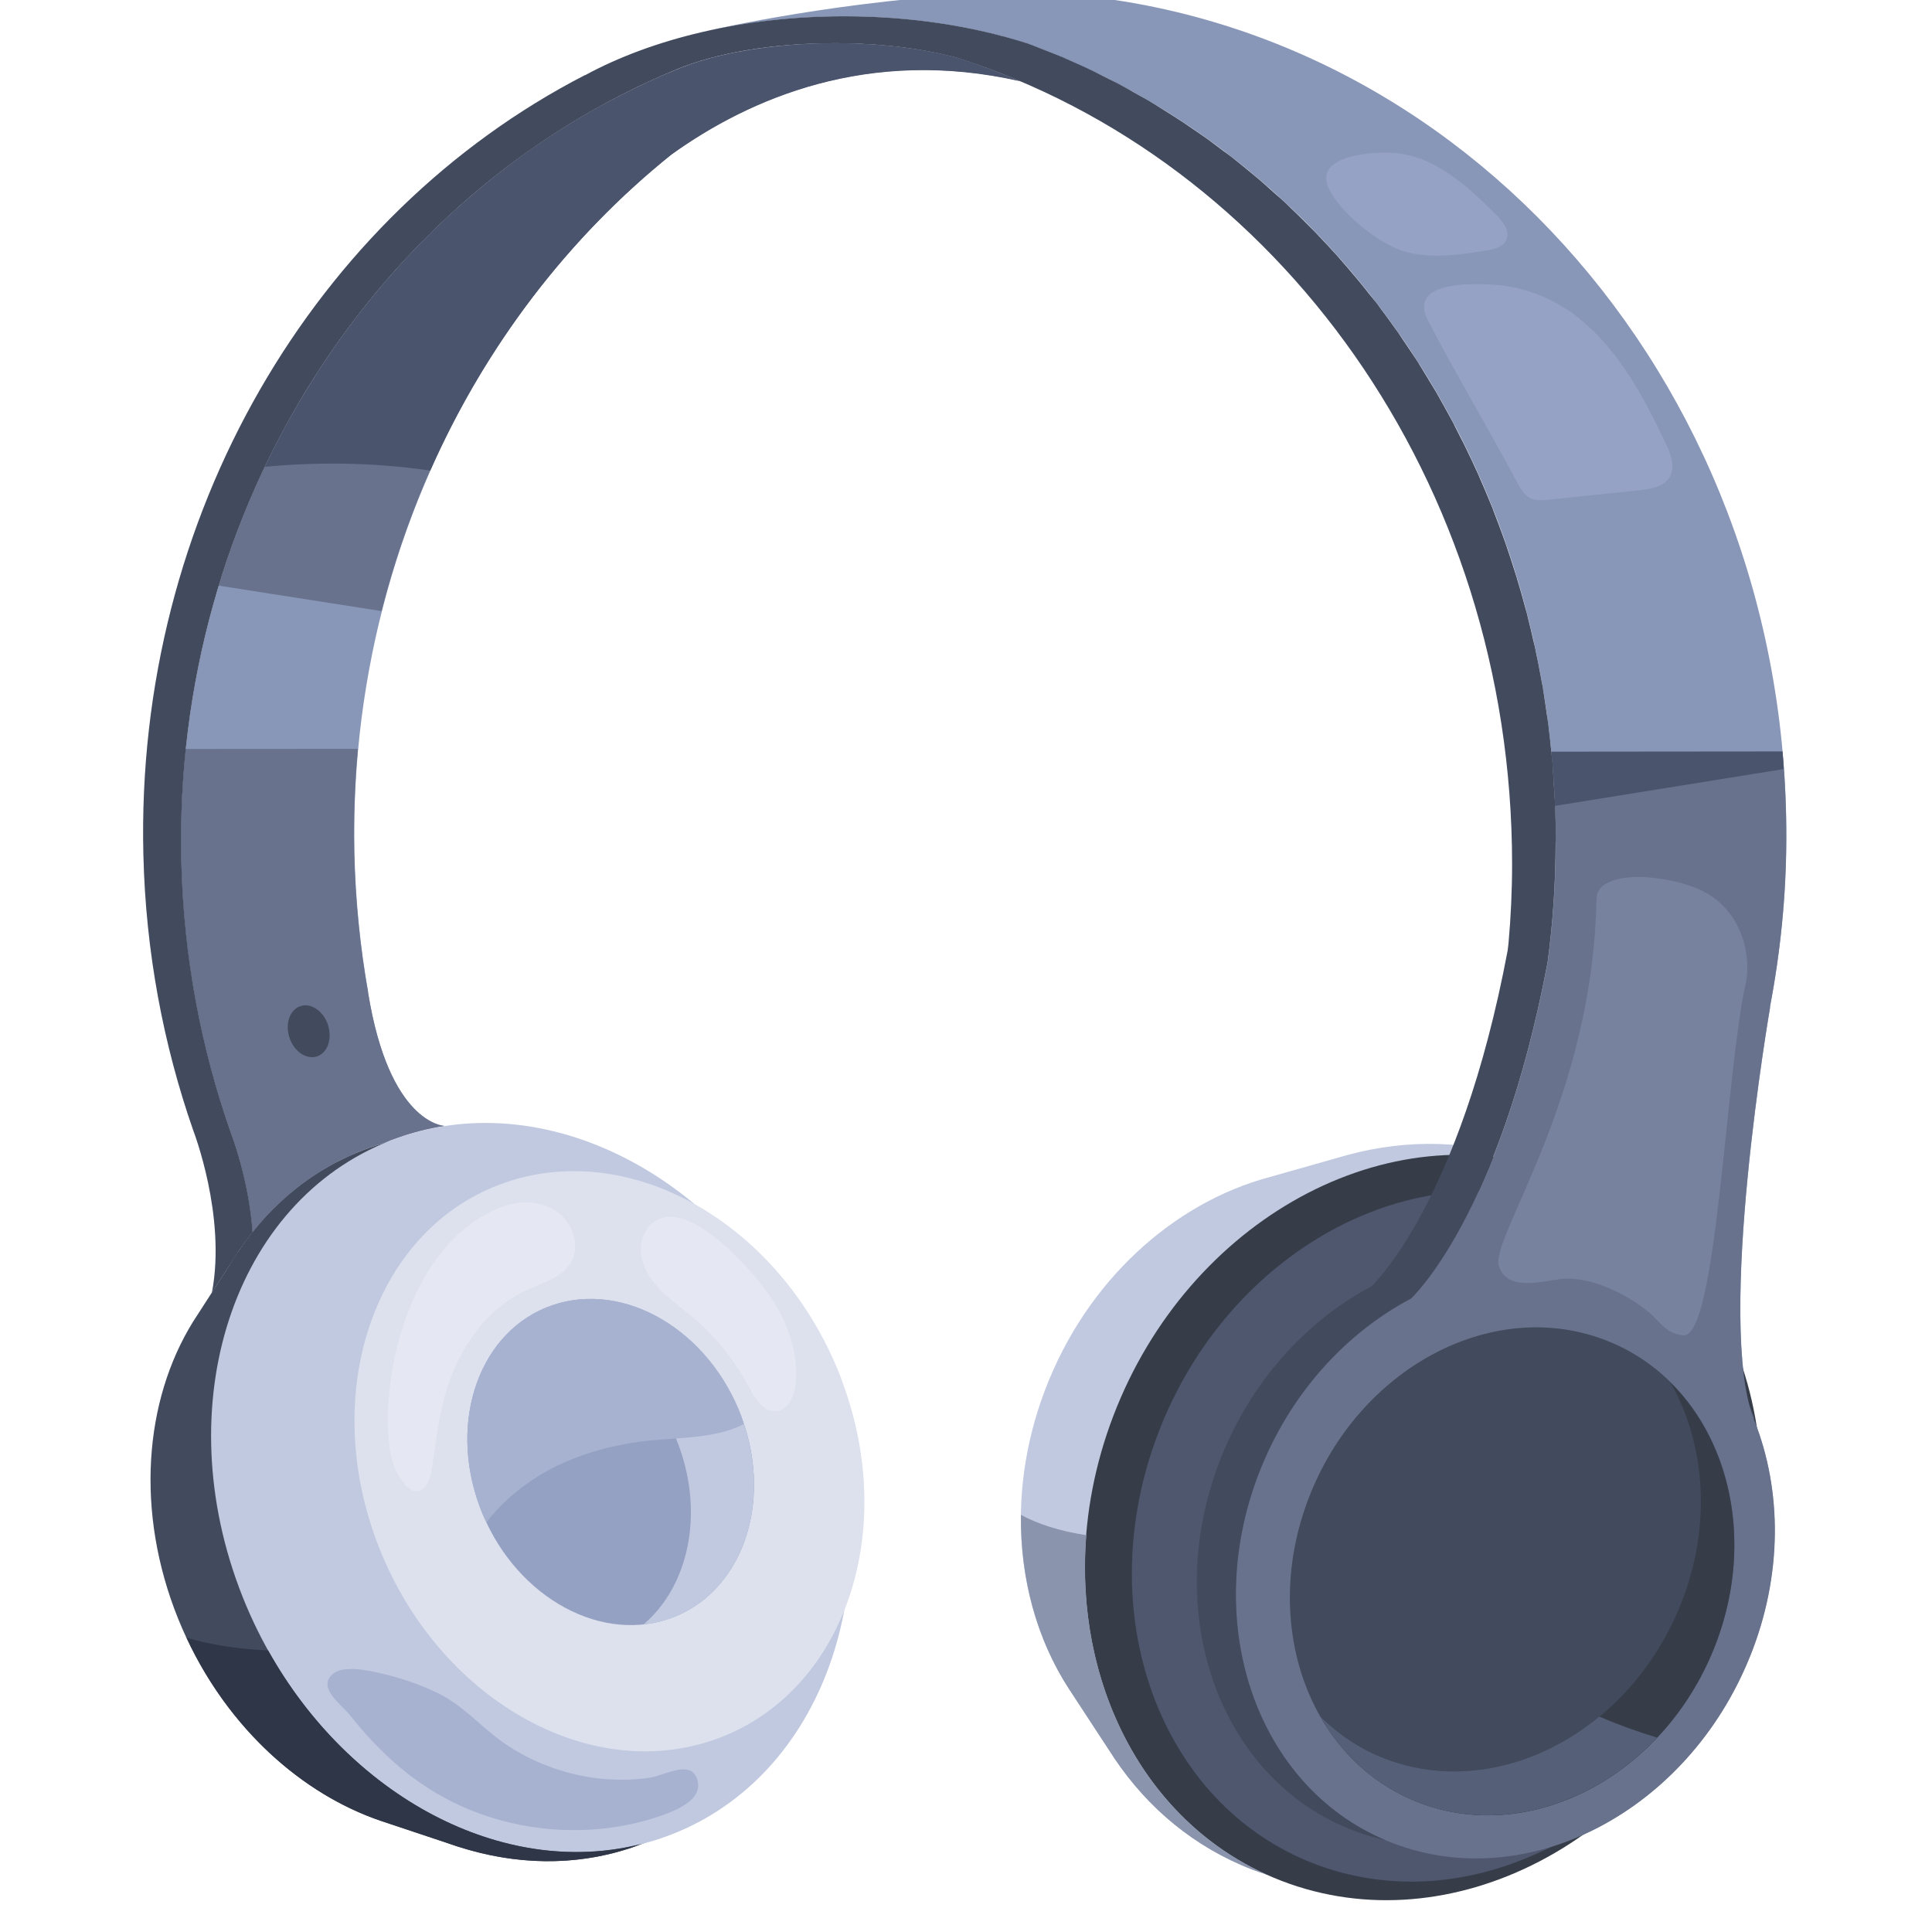 <svg width="81" height="80" viewBox="0 0 81 80" fill="none" xmlns="http://www.w3.org/2000/svg">
<g clip-path="url(#clip0_3203_7778)">
<path d="M73.551 59.541C71.919 55.499 74.216 42.227 74.216 42.227H74.207C74.641 39.957 74.885 37.608 74.894 35.201C74.983 15.696 60.611 0.052 42.849 -0.333H42.108C35.202 -0.019 29.794 1.267 29.794 1.267C29.794 1.267 29.803 1.267 29.82 1.267C31.549 0.895 33.425 0.686 35.384 0.686C38.168 0.686 40.779 1.099 43.039 1.817C43.101 1.839 43.163 1.861 43.225 1.883C43.398 1.95 43.571 2.021 43.744 2.087C43.851 2.131 43.961 2.171 44.068 2.216C44.134 2.242 44.196 2.264 44.263 2.291C44.36 2.331 44.458 2.371 44.555 2.411C44.711 2.477 44.861 2.548 45.012 2.615C45.123 2.663 45.229 2.712 45.34 2.761C45.411 2.792 45.482 2.823 45.553 2.858C45.655 2.907 45.757 2.951 45.854 3C57.238 8.448 65.23 20.798 65.221 35.289C65.221 37.009 65.106 38.698 64.885 40.347C62.859 51.057 59.148 54.439 59.148 54.439C56.4 55.893 54.059 58.451 52.778 61.754C50.278 68.212 52.783 75.132 58.386 77.273C64.025 79.432 70.731 75.965 73.356 69.462C74.739 66.04 74.708 62.467 73.537 59.533L73.551 59.541Z" fill="#8896B8"/>
<path d="M35.902 1.83C35.601 1.817 35.3 1.812 34.989 1.812C32.343 1.812 29.98 2.242 28.371 2.916C15.848 8.071 7.244 21.193 7.598 36.123C7.692 40.13 8.427 43.96 9.682 47.506C9.682 47.506 10.427 49.408 10.586 51.664C10.551 51.709 10.515 51.748 10.48 51.797C10.475 51.806 10.471 51.811 10.462 51.819C10.466 51.815 10.471 51.806 10.48 51.797C10.6 51.647 10.719 51.496 10.843 51.35C10.861 51.332 10.879 51.31 10.896 51.292C11.016 51.154 11.14 51.017 11.264 50.884C11.287 50.858 11.313 50.835 11.34 50.809C11.46 50.685 11.584 50.56 11.712 50.441C11.743 50.41 11.779 50.379 11.814 50.352C11.934 50.241 12.058 50.13 12.182 50.024C12.226 49.989 12.275 49.953 12.319 49.913C12.439 49.816 12.554 49.723 12.674 49.63C12.732 49.585 12.789 49.55 12.847 49.505C12.962 49.426 13.073 49.342 13.193 49.266C13.264 49.222 13.335 49.178 13.405 49.133C13.516 49.067 13.623 48.996 13.734 48.929C13.822 48.88 13.915 48.832 14.004 48.783C14.101 48.73 14.199 48.677 14.301 48.623C14.416 48.566 14.54 48.513 14.66 48.459C14.735 48.424 14.815 48.388 14.89 48.353C15.09 48.269 15.294 48.189 15.502 48.114C15.702 48.043 15.901 47.981 16.101 47.923C16.291 47.843 16.486 47.763 16.686 47.697C17.329 47.471 17.98 47.307 18.636 47.205C18.601 47.205 16.318 47.103 15.431 41.611C15.431 41.611 15.436 41.611 15.44 41.611C15.103 39.704 14.904 37.745 14.86 35.741C14.549 20.519 23.26 7.127 35.911 1.826L35.902 1.83Z" fill="#8896B8"/>
<path d="M12.949 51.443C11.916 51.806 10.99 52.343 10.178 53.012L9.983 52.484L8.286 55.117C6.136 58.336 5.635 62.964 7.31 67.459C8.955 71.869 12.302 75.105 15.999 76.351L19.244 77.433L19.049 76.909C20.117 76.941 21.185 76.799 22.223 76.462C27.999 74.578 30.645 67.397 28.074 60.428C25.494 53.442 18.694 49.421 12.945 51.443H12.949Z" fill="#424A5D"/>
<path d="M33.305 58.659C36.323 66.86 33.181 75.296 26.367 77.504C19.638 79.68 11.832 74.946 8.848 66.94C5.861 58.912 8.795 50.49 15.489 48.123C22.262 45.724 30.277 50.441 33.305 58.659Z" fill="#424A5D"/>
<path d="M34.913 59.444C34.913 59.444 34.9 59.404 34.896 59.386C34.781 59.01 34.661 58.628 34.523 58.252C34.386 57.87 34.231 57.502 34.071 57.139C34.062 57.121 34.054 57.103 34.049 57.086C30.72 49.585 23.14 45.423 16.681 47.706C9.974 50.077 7.026 58.509 10.018 66.55C13.002 74.569 20.821 79.303 27.564 77.122C34.058 75.021 37.223 67.272 34.913 59.448V59.444Z" fill="#C1C9E0"/>
<path d="M35.331 57.977C37.729 64.493 35.22 71.218 29.785 72.995C24.404 74.755 18.154 70.992 15.782 64.595C13.406 58.185 15.782 51.474 21.141 49.594C26.554 47.697 32.933 51.447 35.336 57.977H35.331Z" fill="#DCE1ED"/>
<path d="M31.101 59.444C32.444 63.092 31.052 66.873 28.007 67.884C24.975 68.89 21.451 66.776 20.112 63.163C18.773 59.546 20.125 55.773 23.149 54.727C26.19 53.677 29.758 55.787 31.106 59.444H31.101Z" fill="#95A1C2"/>
<path d="M31.102 59.448C29.754 55.796 26.186 53.686 23.145 54.732C22.537 54.94 22.006 55.264 21.54 55.667C24.311 55.335 27.258 57.356 28.455 60.601C29.528 63.513 28.854 66.505 26.988 68.101C27.329 68.066 27.671 67.999 28.003 67.888C31.049 66.878 32.445 63.097 31.097 59.448H31.102Z" fill="#C1C9E0"/>
<path d="M64.122 48.694C61.635 47.785 59.002 47.746 56.497 48.424L53.244 49.346C49.205 50.423 45.553 53.69 43.81 58.287C42.108 62.773 42.631 67.445 44.817 70.805L46.736 73.736C48.133 75.815 50.092 77.455 52.508 78.386C59.565 81.099 67.965 76.75 71.259 68.571C74.588 60.291 71.387 51.345 64.131 48.699L64.122 48.694Z" fill="#C1C9E0"/>
<path d="M72.522 69.046C69.224 77.233 60.801 81.577 53.736 78.86C46.727 76.165 43.575 67.481 46.678 59.36C49.817 51.146 58.186 46.526 65.394 49.155C72.664 51.806 75.864 60.761 72.522 69.041V69.046Z" fill="#363D49"/>
<path d="M66.644 76.697L66.768 76.382C69.21 74.671 71.267 72.157 72.522 69.041C73.785 65.903 74.033 62.658 73.422 59.745L73.55 59.426L72.903 57.892C72.739 57.431 72.548 56.984 72.336 56.549L72.318 56.51C70.997 53.814 68.803 51.687 65.921 50.632C59.245 48.193 51.483 52.458 48.566 60.065C45.681 67.592 48.602 75.642 55.105 78.142C58.111 79.294 61.369 79.073 64.317 77.765L64.423 77.721C64.476 77.694 64.529 77.672 64.587 77.645L66.639 76.697H66.644Z" fill="#4E576E"/>
<path d="M15.422 41.615C15.422 41.615 15.427 41.615 15.431 41.615C15.094 39.709 14.895 37.749 14.85 35.746C14.819 34.274 14.873 32.825 15.005 31.397L7.784 31.402C7.625 32.949 7.558 34.522 7.598 36.123C7.691 40.13 8.427 43.96 9.682 47.506C9.682 47.506 10.426 49.408 10.586 51.664C10.55 51.709 10.515 51.748 10.48 51.797C10.599 51.647 10.719 51.496 10.843 51.35C10.861 51.332 10.879 51.31 10.896 51.292C11.016 51.154 11.14 51.017 11.264 50.884C11.286 50.858 11.313 50.835 11.34 50.809C11.459 50.685 11.583 50.56 11.712 50.441C11.743 50.41 11.778 50.379 11.814 50.352C11.934 50.241 12.058 50.13 12.182 50.024C12.226 49.989 12.275 49.953 12.319 49.913C12.439 49.816 12.554 49.723 12.674 49.63C12.732 49.585 12.789 49.55 12.847 49.505C12.962 49.426 13.073 49.342 13.193 49.266C13.263 49.222 13.334 49.178 13.405 49.133C13.516 49.067 13.623 48.996 13.733 48.929C13.822 48.88 13.915 48.832 14.004 48.783C14.101 48.73 14.199 48.676 14.301 48.623C14.416 48.566 14.54 48.513 14.66 48.459C14.735 48.424 14.815 48.388 14.89 48.353C15.09 48.269 15.294 48.189 15.502 48.114C15.701 48.043 15.901 47.981 16.101 47.923C16.291 47.843 16.486 47.763 16.686 47.697C17.328 47.471 17.98 47.307 18.636 47.205C18.601 47.205 16.318 47.103 15.431 41.611L15.422 41.615Z" fill="#68728C"/>
<path d="M73.365 69.471C74.748 66.049 74.716 62.476 73.546 59.541C71.915 55.499 74.211 42.227 74.211 42.227H74.202C74.637 39.957 74.881 37.608 74.889 35.201C74.894 33.955 74.841 32.727 74.73 31.512L65.04 31.521C65.159 32.763 65.23 34.022 65.23 35.294C65.23 37.014 65.115 38.703 64.893 40.352C62.867 51.061 59.157 54.444 59.157 54.444C56.409 55.898 54.068 58.455 52.787 61.758C50.287 68.217 52.792 75.136 58.395 77.277C64.033 79.436 70.74 75.97 73.365 69.467V69.471Z" fill="#68728C"/>
<path d="M71.853 69.125C69.695 74.485 64.162 77.353 59.508 75.58C54.876 73.815 52.81 68.097 54.885 62.764C56.972 57.392 62.482 54.408 67.199 56.146C71.942 57.892 74.03 63.726 71.853 69.13V69.125Z" fill="#424A5D"/>
<path d="M13.756 42.994C13.937 43.579 13.72 44.164 13.272 44.297C12.825 44.43 12.31 44.066 12.129 43.481C11.947 42.896 12.164 42.311 12.612 42.178C13.064 42.041 13.574 42.408 13.76 42.994H13.756Z" fill="#424A5D"/>
<path d="M73.174 41.305C72.332 45.223 71.964 56.128 70.572 55.986C69.81 55.911 69.597 55.383 69.047 54.949C68.129 54.222 66.64 53.482 65.412 53.628C64.65 53.717 63.178 54.16 62.841 53.078C62.469 51.877 66.786 46.114 66.933 37.683C66.955 36.473 69.677 36.601 71.237 37.288C72.939 38.042 73.476 39.917 73.179 41.305H73.174Z" fill="#77829F"/>
<path d="M16.278 60.06C16.305 60.641 16.38 61.235 16.651 61.754C17.231 62.875 17.932 62.72 18.104 61.594C18.299 60.322 18.419 59.076 18.863 57.857C19.439 56.288 20.498 54.829 22.027 54.116C22.728 53.792 23.57 53.575 23.947 52.906C24.337 52.214 24.009 51.257 23.344 50.795C22.679 50.334 21.784 50.321 21.039 50.6C17.559 51.917 16.114 56.691 16.278 60.056V60.06Z" fill="#E5E8F3"/>
<path d="M27.404 51.239C26.961 51.562 26.793 52.174 26.899 52.715C27.005 53.256 27.338 53.734 27.737 54.129C28.131 54.523 28.592 54.847 29.018 55.206C29.993 56.026 30.804 57.032 31.398 58.15C31.647 58.62 31.984 59.191 32.516 59.165C33.047 59.138 33.309 58.526 33.358 58.003C33.482 56.656 32.981 55.29 32.17 54.178C31.465 53.207 28.858 50.184 27.404 51.234V51.239Z" fill="#E5E8F3"/>
<path d="M29.054 74.312C29.151 74.4 29.227 74.534 29.262 74.737C29.404 75.553 28.119 75.992 27.533 76.187C24.896 77.051 21.895 76.879 19.324 75.717C17.44 74.866 15.968 73.541 14.7 71.945C14.306 71.448 13.308 70.783 13.929 70.203C14.354 69.808 15.361 70.021 15.879 70.136C16.717 70.322 17.551 70.597 18.331 70.974C19.426 71.501 20.126 72.375 21.106 73.062C22.267 73.873 23.637 74.383 25.033 74.556C25.782 74.644 26.541 74.64 27.285 74.525C27.768 74.449 28.646 73.953 29.063 74.316L29.054 74.312Z" fill="#A7B2D0"/>
<path d="M66.237 13.378C67.904 14.725 68.928 16.676 69.841 18.6C70.058 19.056 70.262 19.615 69.974 20.045C69.717 20.422 69.194 20.506 68.733 20.554C67.474 20.687 66.215 20.82 64.956 20.949C64.694 20.976 64.415 21.002 64.18 20.896C63.901 20.767 63.741 20.483 63.599 20.213C62.394 17.944 61.046 15.7 59.871 13.444C59.025 11.817 61.591 11.857 62.753 11.946C64.029 12.048 65.266 12.589 66.241 13.373L66.237 13.378Z" fill="#95A2C5"/>
<path d="M58.572 10.43C59.729 10.9 61.054 10.705 62.313 10.501C62.628 10.452 62.987 10.368 63.138 10.093C63.342 9.721 63.027 9.299 62.73 9.007C61.515 7.797 60.141 6.516 58.399 6.409C57.401 6.352 55.039 6.551 55.726 7.934C56.205 8.9 57.583 10.026 58.576 10.43H58.572Z" fill="#95A2C5"/>
<path d="M42.769 3.404C41.904 3.036 41.026 2.708 40.131 2.42C38.921 2.1 37.48 1.888 35.915 1.83C35.614 1.817 35.308 1.812 34.998 1.812C34.612 1.812 34.235 1.826 33.863 1.843C33.836 1.843 33.81 1.843 33.783 1.848C33.424 1.865 33.074 1.892 32.733 1.928C31.017 2.096 29.51 2.442 28.38 2.916C27.608 3.226 26.85 3.577 26.11 3.953C26.07 3.971 26.035 3.993 25.995 4.011C25.675 4.175 25.361 4.343 25.046 4.516C24.98 4.556 24.909 4.592 24.842 4.632C24.558 4.791 24.275 4.96 24 5.128C23.924 5.172 23.849 5.221 23.774 5.265C23.494 5.438 23.22 5.616 22.945 5.797C22.878 5.842 22.816 5.882 22.75 5.926C22.439 6.134 22.129 6.352 21.828 6.573C21.806 6.586 21.788 6.604 21.766 6.617C21.105 7.101 20.462 7.61 19.837 8.142C19.78 8.191 19.722 8.244 19.665 8.293C19.421 8.501 19.181 8.714 18.942 8.931C18.858 9.007 18.778 9.082 18.694 9.162C18.481 9.361 18.273 9.561 18.064 9.765C17.976 9.849 17.891 9.938 17.807 10.022C17.603 10.226 17.404 10.434 17.204 10.643C17.124 10.727 17.045 10.811 16.969 10.895C16.756 11.126 16.544 11.365 16.335 11.604C16.278 11.666 16.225 11.729 16.167 11.795C15.635 12.416 15.121 13.054 14.633 13.71C14.593 13.763 14.553 13.821 14.514 13.874C14.314 14.145 14.119 14.419 13.928 14.694C13.866 14.783 13.804 14.876 13.742 14.969C13.574 15.213 13.41 15.461 13.25 15.714C13.184 15.816 13.122 15.918 13.055 16.024C12.9 16.272 12.749 16.52 12.598 16.773C12.536 16.875 12.479 16.977 12.417 17.079C12.262 17.349 12.111 17.62 11.96 17.895C11.916 17.979 11.867 18.063 11.823 18.147C11.637 18.498 11.455 18.848 11.282 19.202C11.277 19.216 11.269 19.225 11.264 19.238C11.078 19.619 10.896 20.005 10.723 20.395C10.706 20.439 10.688 20.483 10.666 20.523C10.52 20.851 10.382 21.184 10.245 21.516C10.196 21.632 10.152 21.751 10.107 21.867C10.005 22.128 9.903 22.394 9.806 22.66C9.753 22.806 9.704 22.948 9.651 23.095C9.566 23.334 9.487 23.578 9.407 23.817C9.354 23.981 9.3 24.145 9.247 24.309C9.221 24.389 9.198 24.473 9.172 24.553L15.994 25.621C15.994 25.621 15.994 25.621 15.998 25.621C17.94 17.952 22.231 11.254 28.043 6.547C31.31 4.171 36.332 1.932 42.769 3.395V3.404Z" fill="#68728C"/>
<path d="M70.036 57.963C71.512 60.552 71.778 64.001 70.452 67.295C68.293 72.654 62.761 75.522 58.107 73.749C57.047 73.345 56.13 72.729 55.358 71.962C56.289 73.598 57.703 74.892 59.508 75.584C64.162 77.362 69.694 74.489 71.853 69.13C73.524 64.976 72.669 60.574 70.031 57.963H70.036Z" fill="#363D49"/>
<g style="mix-blend-mode:multiply">
<path d="M27.445 60.379C28.473 60.282 29.524 60.282 30.512 59.98C30.743 59.909 30.969 59.816 31.186 59.706C31.155 59.617 31.133 59.533 31.102 59.444C29.754 55.791 26.186 53.681 23.145 54.727C20.122 55.769 18.77 59.546 20.108 63.163C20.192 63.394 20.29 63.615 20.392 63.833C20.973 63.048 21.779 62.383 22.529 61.913C23.996 60.995 25.716 60.539 27.44 60.375L27.445 60.379Z" fill="#A7B2D0"/>
</g>
<path d="M69.477 72.853C68.599 72.587 67.792 72.29 67.052 71.971C64.463 74.103 61.103 74.888 58.102 73.749C57.042 73.346 56.125 72.729 55.353 71.962C56.284 73.598 57.699 74.892 59.503 75.584C62.912 76.883 66.79 75.69 69.472 72.858L69.477 72.853Z" fill="#556078"/>
<path d="M11.242 69.196C9.917 69.139 8.787 68.948 7.82 68.664C9.589 72.459 12.648 75.225 15.999 76.355L19.244 77.437C21.584 78.182 24.04 78.257 26.367 77.503C26.536 77.45 26.695 77.379 26.86 77.317C21.075 78.771 14.66 75.318 11.242 69.196Z" fill="#2F3647"/>
<path d="M65.195 33.787L74.783 32.244C74.765 32 74.756 31.752 74.734 31.508L65.044 31.517C65.119 32.266 65.168 33.024 65.199 33.787H65.195Z" fill="#4A546C"/>
<path d="M53.124 78.603C47.937 76.271 45.051 70.544 45.544 64.365C44.413 64.192 43.509 63.895 42.804 63.513C42.769 66.204 43.478 68.749 44.812 70.805L46.731 73.736C48.128 75.815 50.087 77.455 52.503 78.386C52.712 78.466 52.92 78.536 53.128 78.603H53.124Z" fill="#8A94AC"/>
<path d="M65.23 35.294C65.23 34.748 65.217 34.208 65.195 33.667C65.195 33.662 65.195 33.658 65.195 33.649C65.186 33.49 65.177 33.334 65.164 33.175C65.141 32.803 65.124 32.426 65.093 32.053C65.093 32.044 65.093 32.031 65.093 32.022C65.079 31.854 65.057 31.685 65.04 31.517C65.004 31.162 64.969 30.812 64.924 30.462C64.924 30.449 64.924 30.431 64.92 30.413C64.898 30.249 64.876 30.09 64.849 29.93C64.8 29.584 64.751 29.238 64.694 28.893C64.694 28.87 64.689 28.853 64.685 28.831C64.658 28.68 64.632 28.534 64.601 28.383C64.539 28.037 64.472 27.687 64.397 27.346C64.392 27.319 64.388 27.292 64.383 27.27C64.357 27.137 64.321 27.004 64.29 26.871C64.21 26.521 64.131 26.175 64.042 25.83C64.033 25.799 64.029 25.767 64.02 25.736C63.989 25.617 63.953 25.497 63.922 25.382C63.829 25.032 63.732 24.686 63.625 24.34C63.617 24.305 63.603 24.265 63.594 24.229C63.563 24.127 63.528 24.025 63.497 23.923C63.386 23.573 63.275 23.227 63.156 22.882C63.142 22.837 63.129 22.797 63.111 22.753C63.08 22.665 63.049 22.58 63.018 22.492C62.894 22.146 62.765 21.805 62.632 21.463C62.61 21.41 62.593 21.361 62.575 21.308C62.544 21.233 62.513 21.162 62.486 21.091C62.349 20.758 62.211 20.426 62.065 20.098C62.038 20.031 62.007 19.969 61.981 19.903C61.954 19.845 61.928 19.783 61.901 19.726C61.764 19.424 61.622 19.123 61.475 18.821C61.427 18.724 61.382 18.631 61.334 18.533C61.311 18.484 61.285 18.436 61.258 18.387C61.161 18.196 61.068 18.006 60.97 17.819C60.97 17.819 60.97 17.815 60.97 17.811C60.864 17.607 60.748 17.403 60.638 17.203C60.615 17.163 60.593 17.128 60.576 17.088C60.474 16.906 60.376 16.729 60.274 16.552C60.261 16.529 60.248 16.503 60.234 16.481C60.123 16.294 60.013 16.108 59.897 15.922C59.88 15.891 59.858 15.856 59.84 15.825C59.738 15.656 59.636 15.488 59.529 15.319C59.503 15.275 59.476 15.231 59.45 15.186C59.343 15.022 59.232 14.863 59.126 14.699C59.104 14.663 59.082 14.632 59.059 14.601C58.953 14.441 58.847 14.282 58.74 14.127C58.696 14.065 58.656 13.998 58.612 13.936C58.523 13.808 58.43 13.688 58.341 13.559C58.306 13.511 58.27 13.462 58.235 13.413C58.129 13.262 58.018 13.116 57.907 12.97C57.845 12.89 57.787 12.806 57.73 12.726C57.699 12.686 57.668 12.651 57.637 12.611C57.561 12.513 57.481 12.42 57.406 12.327C57.255 12.136 57.105 11.946 56.95 11.76C56.808 11.587 56.661 11.418 56.515 11.245C56.36 11.064 56.205 10.886 56.05 10.709C55.899 10.541 55.744 10.372 55.589 10.208C55.429 10.04 55.269 9.867 55.11 9.703C54.95 9.539 54.786 9.375 54.622 9.215C54.463 9.056 54.299 8.896 54.135 8.741C54.081 8.688 54.028 8.634 53.971 8.581C53.931 8.541 53.891 8.501 53.846 8.462C53.722 8.346 53.594 8.236 53.465 8.125C53.35 8.023 53.239 7.921 53.124 7.819C53.075 7.774 53.022 7.73 52.973 7.686C52.902 7.624 52.831 7.562 52.76 7.5C52.641 7.398 52.521 7.305 52.401 7.203C52.291 7.11 52.175 7.016 52.065 6.928C52.011 6.883 51.958 6.839 51.901 6.795C51.812 6.724 51.728 6.653 51.639 6.586C51.528 6.498 51.413 6.418 51.298 6.334C51.187 6.25 51.072 6.165 50.961 6.081C50.894 6.032 50.832 5.984 50.77 5.939C50.673 5.868 50.58 5.797 50.482 5.731C50.38 5.656 50.269 5.589 50.167 5.514C50.056 5.438 49.946 5.363 49.835 5.288C49.755 5.234 49.68 5.181 49.6 5.128C49.498 5.062 49.396 4.995 49.294 4.929C49.196 4.867 49.099 4.809 49.006 4.747C48.895 4.676 48.784 4.609 48.673 4.538C48.58 4.481 48.487 4.419 48.39 4.361C48.288 4.299 48.181 4.237 48.079 4.175C47.991 4.126 47.902 4.077 47.818 4.029C47.707 3.967 47.596 3.905 47.485 3.843C47.374 3.78 47.264 3.714 47.148 3.652C47.047 3.594 46.94 3.541 46.834 3.483C46.754 3.444 46.674 3.404 46.594 3.364C46.483 3.306 46.377 3.253 46.266 3.2C46.133 3.133 46.005 3.067 45.872 3C45.77 2.952 45.668 2.903 45.566 2.854C45.495 2.823 45.424 2.792 45.353 2.756C45.247 2.708 45.136 2.659 45.025 2.61C44.874 2.544 44.724 2.473 44.569 2.406C44.471 2.366 44.373 2.326 44.276 2.287C44.209 2.26 44.147 2.238 44.081 2.211C43.974 2.167 43.864 2.127 43.757 2.083C43.584 2.016 43.411 1.945 43.239 1.879C43.177 1.857 43.114 1.834 43.052 1.812C40.787 1.094 38.181 0.682 35.397 0.682C31.172 0.682 27.342 1.626 24.527 3.155V3.147C13.224 8.967 5.666 21.596 6.011 35.834C6.109 39.904 6.845 43.787 8.099 47.387C8.099 47.387 9.5 50.986 8.884 54.196L9.988 52.484C10.019 52.44 10.05 52.396 10.081 52.347C10.085 52.338 10.09 52.334 10.098 52.325C10.214 52.156 10.329 51.997 10.453 51.837C10.462 51.824 10.475 51.811 10.484 51.797C10.52 51.753 10.555 51.709 10.591 51.664C10.431 49.408 9.686 47.511 9.686 47.511C8.432 43.96 7.7 40.13 7.603 36.123C7.244 21.193 15.848 8.071 28.375 2.907C29.98 2.238 32.347 1.812 34.993 1.812C36.917 1.812 38.686 2.038 40.127 2.424C53.532 6.697 63.391 20.142 63.395 36.225C63.395 37.351 63.342 38.463 63.244 39.558C63.231 39.656 63.222 39.753 63.209 39.851C61.196 50.552 57.495 53.934 57.495 53.934C54.755 55.388 52.419 57.941 51.142 61.244C48.651 67.698 51.156 74.613 56.746 76.75C57.18 76.918 57.623 77.047 58.067 77.144C52.69 74.866 50.327 68.093 52.778 61.754C53.74 59.271 55.305 57.205 57.189 55.72C57.499 55.477 57.818 55.246 58.146 55.033C58.474 54.821 58.807 54.621 59.148 54.444C59.148 54.444 62.858 51.061 64.884 40.352C65.106 38.703 65.221 37.014 65.221 35.294H65.23Z" fill="#424A5D"/>
<path d="M42.769 3.404C41.904 3.036 41.027 2.708 40.131 2.42C38.921 2.1 37.48 1.888 35.916 1.83C35.614 1.817 35.308 1.812 34.998 1.812C34.612 1.812 34.236 1.826 33.863 1.843C33.837 1.843 33.81 1.843 33.783 1.848C33.424 1.865 33.074 1.892 32.733 1.928C31.017 2.096 29.51 2.442 28.38 2.916C27.608 3.226 26.851 3.577 26.11 3.953C26.07 3.971 26.035 3.993 25.995 4.011C25.676 4.175 25.361 4.343 25.046 4.516C24.98 4.556 24.909 4.592 24.842 4.632C24.559 4.791 24.275 4.96 24 5.128C23.925 5.172 23.849 5.221 23.774 5.265C23.495 5.438 23.22 5.616 22.945 5.797C22.879 5.842 22.817 5.882 22.75 5.926C22.44 6.134 22.13 6.352 21.828 6.573C21.806 6.586 21.788 6.604 21.766 6.617C21.105 7.101 20.463 7.61 19.838 8.142C19.78 8.191 19.722 8.244 19.665 8.293C19.421 8.501 19.182 8.714 18.942 8.931C18.858 9.007 18.778 9.082 18.694 9.162C18.481 9.361 18.273 9.561 18.064 9.765C17.976 9.849 17.892 9.938 17.807 10.022C17.604 10.226 17.404 10.434 17.205 10.643C17.125 10.727 17.045 10.811 16.97 10.895C16.757 11.126 16.544 11.365 16.336 11.604C16.278 11.666 16.225 11.729 16.167 11.795C15.635 12.416 15.121 13.054 14.633 13.71C14.594 13.763 14.554 13.821 14.514 13.874C14.314 14.145 14.119 14.419 13.929 14.694C13.867 14.783 13.805 14.876 13.742 14.969C13.574 15.213 13.41 15.461 13.251 15.714C13.184 15.816 13.122 15.918 13.055 16.024C12.9 16.272 12.749 16.52 12.599 16.773C12.537 16.875 12.479 16.977 12.417 17.079C12.262 17.349 12.111 17.62 11.96 17.895C11.916 17.979 11.867 18.063 11.823 18.147C11.637 18.498 11.455 18.848 11.282 19.202C11.278 19.216 11.269 19.225 11.264 19.238C11.211 19.349 11.163 19.459 11.109 19.57C13.774 19.322 16.105 19.446 18.038 19.73C20.356 14.49 23.845 9.938 28.158 6.476C31.43 4.131 36.412 1.959 42.773 3.408L42.769 3.404Z" fill="#4A546C"/>
</g>
<defs>
<clipPath id="clip0_3203_7778">
<rect width="80" height="80" fill="white" transform="translate(0.5)"/>
</clipPath>
</defs>
</svg>
